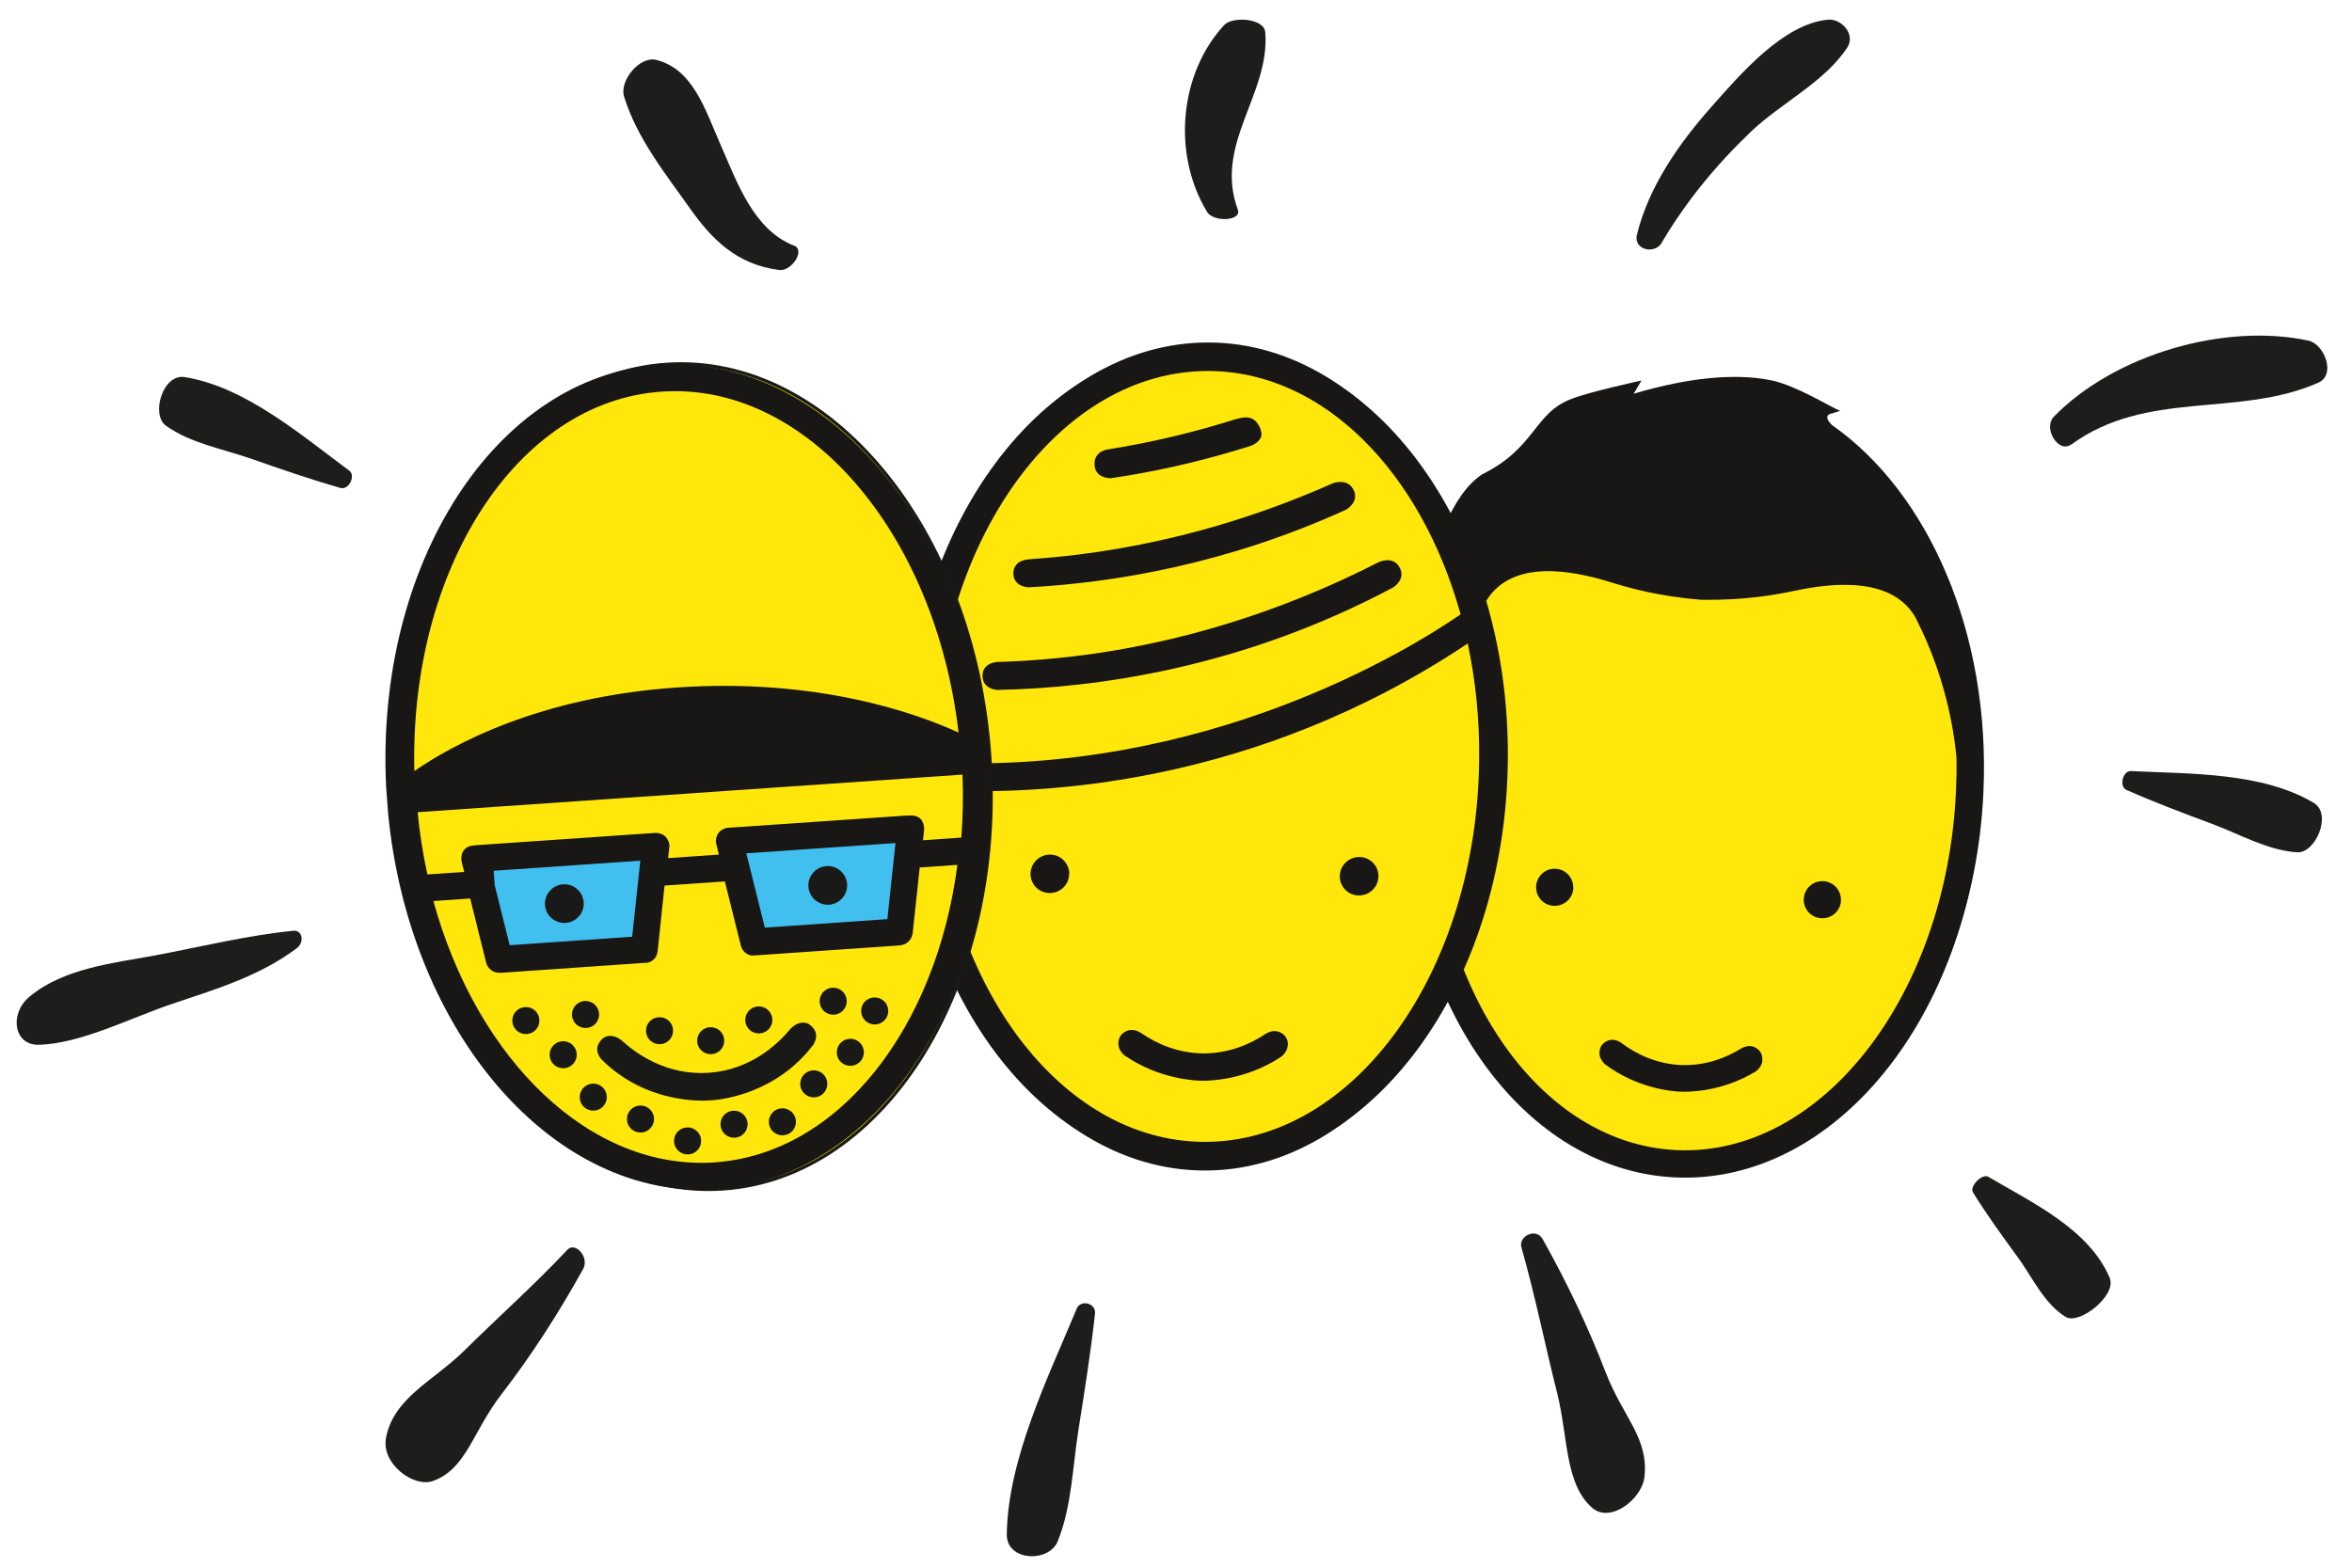 <?xml version="1.0" encoding="UTF-8" standalone="no"?>
<!DOCTYPE svg PUBLIC "-//W3C//DTD SVG 1.1//EN" "http://www.w3.org/Graphics/SVG/1.1/DTD/svg11.dtd">
<svg width="100%" height="100%" viewBox="0 0 720 480" version="1.1" xmlns="http://www.w3.org/2000/svg" xmlns:xlink="http://www.w3.org/1999/xlink" xml:space="preserve" xmlns:serif="http://www.serif.com/" style="fill-rule:evenodd;clip-rule:evenodd;stroke-miterlimit:10;">
    <g transform="matrix(2.658,0,0,2.658,5.089,6.025)">
        <g>
            <path d="M226.103,89.98C224.948,114.691 209.246,134.036 191.029,133.191C172.812,132.345 158.981,111.629 160.136,86.918C161.291,62.207 176.993,42.861 195.21,43.707C213.427,44.552 227.258,65.269 226.103,89.994L226.103,89.98Z" style="fill:rgb(255,230,11);fill-rule:nonzero;stroke:rgb(25,25,23);stroke-width:0.35px;"/>
            <path d="M208.939,45.398L210.006,45.063C208.866,44.581 204.918,42.147 202.17,41.564C197.389,40.543 191.745,41.637 188.616,42.438C187.812,42.628 187.023,42.847 186.233,43.094L187.14,41.564C187.14,41.564 181.072,42.89 179.172,43.648C174.713,45.267 175.034,49.29 168.747,52.396C161.598,57.192 160.355,77.879 160.224,80.707C159.99,82.428 159.844,84.177 159.756,85.956C158.572,111.177 172.563,132.316 191,133.176C209.436,134.036 225.343,114.282 226.512,89.061C227.375,70.663 220.167,54.451 209.056,46.681C208.559,46.185 208.252,45.631 208.909,45.383L208.939,45.398ZM218.837,69.161C222.053,75.517 223.077,81.466 223.413,84.979C223.442,86.276 223.413,87.603 223.354,88.93C222.258,112.504 207.842,130.989 191.16,130.217C174.479,129.444 161.847,109.704 162.958,86.131C163.016,84.789 163.133,83.463 163.279,82.165C163.937,78.696 165.531,72.879 169.303,66.872C172.3,62.105 179.172,63.446 183.441,64.758C185.897,65.516 189.128,66.42 194.041,66.829L194.216,66.829C199.143,66.872 202.447,66.275 204.962,65.75C209.333,64.831 216.307,64.146 218.851,69.161L218.837,69.161ZM208.061,99.237C206.877,99.179 205.883,100.097 205.825,101.278C205.766,102.459 206.687,103.465 207.871,103.508C209.056,103.567 210.064,102.648 210.108,101.467C210.152,100.287 209.246,99.295 208.061,99.237ZM201.044,119.88C201.088,119.385 200.956,118.831 200.342,118.452C199.728,118.073 199.055,118.248 198.573,118.539C196.818,119.618 194.479,120.522 191.628,120.42C188.777,120.259 186.511,119.137 184.874,117.912C184.42,117.577 183.777,117.344 183.134,117.664C182.491,117.985 182.301,118.51 182.301,119.02C182.271,119.603 182.681,120.084 182.915,120.318C186.745,123.19 190.853,123.452 191.497,123.481C192.14,123.525 196.248,123.642 200.327,121.134C200.576,120.93 201.029,120.478 201.058,119.91L201.044,119.88ZM179.274,100.039C179.333,98.858 178.412,97.867 177.242,97.808C176.058,97.75 175.049,98.668 175.005,99.849C174.946,101.03 175.868,102.036 177.052,102.08C178.236,102.123 179.23,101.22 179.289,100.039L179.274,100.039Z" style="fill:rgb(24,23,22);fill-rule:nonzero;"/>
            <path d="M171.028,85.139C170.824,111.381 155.443,132.535 136.671,132.389C117.898,132.243 102.839,110.856 103.044,84.615C103.249,58.373 118.629,37.219 137.402,37.365C156.174,37.511 171.233,58.898 171.028,85.139Z" style="fill:rgb(255,230,11);fill-rule:nonzero;stroke:rgb(25,25,23);stroke-width:0.36px;"/>
            <path d="M171.745,85.139C171.95,58.898 156.569,37.511 137.387,37.365C118.205,37.219 102.503,58.373 102.298,84.6C102.094,110.842 117.474,132.229 136.656,132.374C155.838,132.52 171.54,111.366 171.745,85.139ZM166.306,68.505C160.151,72.733 136.832,87.064 105.617,85.562L105.617,84.629C105.807,60.108 120.033,40.339 137.373,40.47C150.575,40.572 161.774,52.162 166.306,68.505ZM167.125,71.858C168.017,76.042 168.485,80.503 168.441,85.11C168.251,109.632 154.025,129.4 136.685,129.269C120.311,129.138 107.006,111.337 105.72,88.726C117.825,89.411 142.592,88.259 167.125,71.858ZM156.847,98.683C156.847,97.458 155.867,96.453 154.639,96.453C153.411,96.453 152.402,97.429 152.388,98.654C152.373,99.879 153.367,100.884 154.595,100.884C155.823,100.884 156.832,99.908 156.832,98.683L156.847,98.683ZM146.408,118.146C146.437,117.635 146.276,117.067 145.618,116.702C144.96,116.338 144.273,116.542 143.791,116.863C142.022,118.044 139.609,119.079 136.642,119.079C133.674,119.035 131.29,117.956 129.536,116.746C129.054,116.425 128.366,116.207 127.708,116.557C127.051,116.906 126.875,117.475 126.89,117.985C126.89,118.583 127.328,119.079 127.577,119.297C131.671,122.126 135.94,122.228 136.612,122.228C137.27,122.228 141.554,122.198 145.691,119.429C145.94,119.21 146.393,118.729 146.393,118.116L146.408,118.146ZM121.232,98.406C121.232,97.181 120.252,96.176 119.024,96.176C117.796,96.176 116.787,97.152 116.773,98.377C116.758,99.602 117.752,100.607 118.98,100.607C120.208,100.607 121.217,99.631 121.217,98.406L121.232,98.406ZM111.246,75.488C111.173,77.077 112.81,77.194 112.913,77.209C124.331,76.99 141.101,74.687 158.513,65.414C158.835,65.21 159.873,64.423 159.347,63.242C158.718,61.843 157.271,62.295 156.818,62.513C147.139,67.485 131.758,73.462 112.957,73.987C111.685,74.103 111.246,74.861 111.246,75.488ZM154.01,54.247C153.396,52.862 151.89,53.256 151.423,53.475C142.68,57.352 130.896,61.157 117.065,62.12C116.933,62.134 116.773,62.149 116.597,62.163C115.252,62.265 114.813,63.038 114.799,63.68C114.726,65.327 116.48,65.385 116.48,65.385L116.626,65.385C126.51,64.846 139.449,62.674 153.133,56.434C153.382,56.274 154.566,55.486 154.01,54.233L154.01,54.247ZM143.265,47.147C142.767,46.01 142.124,45.529 140.487,45.996C135.998,47.41 131.057,48.649 125.72,49.495C124.434,49.728 124.127,50.515 124.141,51.157C124.127,52.804 125.881,52.818 125.881,52.818L126.056,52.818C130.706,52.133 135.75,51.054 141.028,49.436L142.066,49.115C142.066,49.115 143.849,48.562 143.25,47.176L143.265,47.147Z" style="fill:rgb(24,23,22);fill-rule:nonzero;"/>
            <path d="M112.079,84.848C113.907,111.075 100.164,133.395 81.391,134.693C62.619,135.99 45.922,115.769 44.109,89.542C42.282,63.315 56.025,40.995 74.797,39.698C93.57,38.4 110.266,58.621 112.079,84.848Z" style="fill:rgb(255,230,11);fill-rule:nonzero;stroke:rgb(25,25,23);stroke-width:0.36px;"/>
            <path d="M52.794,97.575L56.595,108.349L71.8,106.701L72.561,95.126L52.794,97.575Z" style="fill:rgb(65,192,240);fill-rule:nonzero;stroke:rgb(25,25,23);stroke-width:0.36px;"/>
            <path d="M81.961,95.082L85.163,105.768L101.246,105.273L102.62,93.653L81.961,95.082Z" style="fill:rgb(65,192,240);fill-rule:nonzero;stroke:rgb(25,25,23);stroke-width:0.36px;"/>
            <path d="M62.838,117.679C61.976,117.738 61.332,118.481 61.391,119.341C61.449,120.202 62.195,120.843 63.058,120.785C63.92,120.726 64.564,119.983 64.505,119.123C64.447,118.263 63.701,117.621 62.838,117.679Z" style="fill:rgb(25,25,23);fill-rule:nonzero;"/>
            <path d="M66.303,122.563C65.441,122.622 64.797,123.365 64.856,124.225C64.914,125.085 65.66,125.727 66.522,125.669C67.385,125.61 68.028,124.867 67.97,124.007C67.911,123.146 67.166,122.505 66.303,122.563Z" style="fill:rgb(25,25,23);fill-rule:nonzero;"/>
            <path d="M71.742,125.085C70.879,125.144 70.236,125.887 70.295,126.747C70.353,127.607 71.099,128.249 71.961,128.19C72.824,128.132 73.467,127.389 73.409,126.529C73.35,125.668 72.605,125.027 71.742,125.085Z" style="fill:rgb(25,25,23);fill-rule:nonzero;"/>
            <path d="M58.54,113.743C57.677,113.801 57.034,114.545 57.093,115.405C57.151,116.265 57.897,116.907 58.759,116.848C59.622,116.79 60.265,116.046 60.207,115.186C60.148,114.326 59.403,113.685 58.54,113.743Z" style="fill:rgb(25,25,23);fill-rule:nonzero;"/>
            <path d="M77.166,127.607C76.303,127.666 75.66,128.409 75.719,129.269C75.777,130.129 76.523,130.771 77.385,130.712C78.248,130.654 78.891,129.911 78.833,129.05C78.774,128.19 78.028,127.549 77.166,127.607Z" style="fill:rgb(25,25,23);fill-rule:nonzero;"/>
            <path d="M85.587,116.775C86.45,116.717 87.093,115.974 87.035,115.113C86.976,114.253 86.231,113.612 85.368,113.67C84.506,113.728 83.862,114.472 83.921,115.332C83.979,116.192 84.725,116.834 85.587,116.775Z" style="fill:rgb(25,25,23);fill-rule:nonzero;"/>
            <path d="M80.046,119.166C80.909,119.108 81.552,118.364 81.494,117.504C81.435,116.644 80.69,116.002 79.827,116.061C78.965,116.119 78.321,116.863 78.38,117.723C78.438,118.583 79.184,119.224 80.046,119.166Z" style="fill:rgb(25,25,23);fill-rule:nonzero;"/>
            <path d="M74.154,118.015C75.017,117.956 75.66,117.213 75.602,116.353C75.543,115.493 74.798,114.851 73.935,114.909C73.072,114.968 72.429,115.711 72.488,116.571C72.546,117.432 73.292,118.073 74.154,118.015Z" style="fill:rgb(25,25,23);fill-rule:nonzero;"/>
            <path d="M65.631,116.148C66.494,116.09 67.137,115.347 67.078,114.487C67.02,113.626 66.274,112.985 65.412,113.043C64.549,113.102 63.906,113.845 63.964,114.705C64.023,115.565 64.768,116.207 65.631,116.148Z" style="fill:rgb(25,25,23);fill-rule:nonzero;"/>
            <path d="M98.716,112.635C97.854,112.693 97.21,113.437 97.269,114.297C97.327,115.157 98.073,115.799 98.936,115.74C99.798,115.682 100.441,114.938 100.383,114.078C100.324,113.218 99.579,112.577 98.716,112.635Z" style="fill:rgb(25,25,23);fill-rule:nonzero;"/>
            <path d="M63.233,104.048C64.461,103.961 65.397,102.897 65.309,101.672C65.221,100.447 64.154,99.514 62.926,99.602C61.698,99.689 60.777,100.754 60.85,101.978C60.923,103.203 62.005,104.121 63.233,104.048Z" style="fill:rgb(25,25,23);fill-rule:nonzero;"/>
            <path d="M91.757,118.073C91.991,117.694 92.517,116.615 91.333,115.77L91.201,115.682C90.69,115.405 89.871,115.463 89.125,116.251C87.678,118 84.549,120.974 79.724,121.309L79.695,121.309C74.885,121.645 71.362,119.123 69.695,117.592C68.847,116.907 68.043,116.965 67.56,117.315L67.443,117.417C66.391,118.423 67.049,119.414 67.341,119.75C72.473,124.896 79.008,124.56 79.827,124.488L80.134,124.473C81.274,124.386 87.517,123.686 91.757,118.073Z" style="fill:rgb(25,25,23);fill-rule:nonzero;"/>
            <path d="M74.052,39.742C55.177,41.039 41.259,62.718 42.56,88.42L42.794,91.525C45.279,116.834 61.932,136.034 80.646,134.736C99.813,133.41 113.892,111.075 112.065,84.848C110.237,58.621 93.219,38.43 74.052,39.756L74.052,39.742ZM74.271,42.847C90.924,41.695 105.807,59.058 108.483,82.122C103.687,79.921 92.298,75.809 75.982,76.932C60.148,78.025 50.177,83.536 45.806,86.554C45.235,63.301 57.59,43.999 74.257,42.847L74.271,42.847ZM80.441,131.631C66.084,132.622 53.043,119.852 47.999,101.526L52.239,101.235L54.095,108.699C54.183,108.961 54.548,109.778 55.601,109.792L55.806,109.792L72.458,108.64L72.575,108.64C72.605,108.64 72.619,108.641 72.648,108.626L72.678,108.626C72.707,108.626 72.722,108.611 72.751,108.597L72.78,108.597C72.809,108.597 72.824,108.582 72.853,108.568C72.868,108.568 72.882,108.568 72.897,108.553C72.926,108.553 72.941,108.538 72.97,108.524C72.985,108.524 73.014,108.509 73.029,108.495C73.043,108.495 73.058,108.48 73.087,108.466C73.102,108.466 73.131,108.451 73.146,108.436C73.438,108.247 73.73,107.926 73.818,107.372L74.622,99.748L81.567,99.266L83.424,106.716C83.584,107.241 83.921,107.533 84.242,107.678C84.242,107.678 84.286,107.693 84.315,107.707C84.33,107.707 84.359,107.722 84.374,107.737C84.403,107.737 84.418,107.751 84.447,107.766C84.476,107.766 84.491,107.78 84.52,107.78L84.564,107.78C84.593,107.78 84.623,107.795 84.637,107.795L84.988,107.795L101.64,106.643C101.64,106.643 101.772,106.643 101.845,106.614C102.883,106.439 103.132,105.594 103.19,105.317L104.009,97.663L108.351,97.357C105.895,116.192 94.725,130.64 80.383,131.631L80.441,131.631ZM55.06,99.631L54.943,98.042L71.83,96.876L70.894,105.637L56.785,106.614L55.046,99.645L55.06,99.631ZM84.052,96.03L101.217,94.849L100.281,103.611L86.172,104.588L84.038,96.03L84.052,96.03ZM108.731,94.222L104.389,94.528L104.491,93.581C104.491,93.581 104.696,92.473 103.936,91.919C103.936,91.919 103.921,91.919 103.907,91.904C103.877,91.89 103.848,91.86 103.804,91.846C103.804,91.846 103.79,91.846 103.775,91.831C103.746,91.817 103.702,91.802 103.658,91.773L103.629,91.773C103.585,91.758 103.527,91.729 103.468,91.715C103.424,91.715 103.366,91.686 103.307,91.686L103.249,91.686C103.205,91.686 103.161,91.671 103.117,91.671L102.591,91.671L101.553,91.744L83.292,92.998L81.962,93.085C81.815,93.085 80.529,93.245 80.529,94.747L80.88,96.176L75.031,96.584L75.192,95.126C74.988,93.639 73.701,93.668 73.54,93.683L72.21,93.77L53.949,95.024L52.911,95.097C52.823,95.097 52.75,95.112 52.677,95.126L52.604,95.126C52.56,95.126 52.502,95.141 52.458,95.155L52.385,95.155C52.341,95.155 52.297,95.184 52.253,95.199L52.195,95.199C52.136,95.214 52.092,95.243 52.048,95.257C51.99,95.286 51.946,95.301 51.902,95.33C51.902,95.33 51.888,95.33 51.873,95.345C51.829,95.374 51.8,95.388 51.771,95.418C51.771,95.418 51.756,95.432 51.741,95.447C51.712,95.476 51.683,95.491 51.654,95.52C51.654,95.52 51.654,95.534 51.639,95.534C50.952,96.176 51.317,97.254 51.317,97.254L51.551,98.173L47.311,98.465C46.8,96.147 46.42,93.756 46.186,91.292L108.936,86.962C109.038,89.426 108.98,91.846 108.804,94.222L108.731,94.222Z" style="fill:rgb(24,23,22);fill-rule:nonzero;"/>
            <path d="M95.909,117.402C95.046,117.46 94.403,118.204 94.462,119.064C94.52,119.924 95.266,120.566 96.128,120.507C96.991,120.449 97.634,119.705 97.576,118.845C97.517,117.985 96.772,117.329 95.909,117.402Z" style="fill:rgb(25,25,23);fill-rule:nonzero;"/>
            <path d="M93.57,101.949C94.798,101.861 95.734,100.797 95.646,99.572C95.558,98.348 94.491,97.415 93.263,97.502C92.035,97.59 91.099,98.654 91.187,99.879C91.275,101.103 92.342,102.022 93.57,101.949Z" style="fill:rgb(25,25,23);fill-rule:nonzero;"/>
            <path d="M88.087,125.406C87.225,125.464 86.581,126.208 86.64,127.068C86.698,127.928 87.444,128.57 88.307,128.511C89.169,128.453 89.813,127.709 89.754,126.849C89.696,125.989 88.95,125.348 88.087,125.406Z" style="fill:rgb(25,25,23);fill-rule:nonzero;"/>
            <path d="M82.517,125.683C81.654,125.741 81.011,126.485 81.07,127.345C81.128,128.205 81.874,128.846 82.736,128.788C83.599,128.73 84.242,127.986 84.184,127.126C84.125,126.266 83.38,125.625 82.517,125.683Z" style="fill:rgb(25,25,23);fill-rule:nonzero;"/>
            <path d="M91.699,121.032C90.836,121.091 90.193,121.834 90.251,122.694C90.31,123.555 91.055,124.196 91.918,124.138C92.781,124.079 93.424,123.336 93.365,122.476C93.307,121.616 92.561,120.974 91.699,121.032Z" style="fill:rgb(25,25,23);fill-rule:nonzero;"/>
            <path d="M95.602,112.956C95.544,112.096 94.798,111.454 93.936,111.512C93.073,111.571 92.43,112.314 92.488,113.174C92.547,114.035 93.292,114.676 94.155,114.618C95.017,114.559 95.661,113.816 95.602,112.956Z" style="fill:rgb(25,25,23);fill-rule:nonzero;"/>
            <path d="M122.08,148.513C118.79,156.4 114.155,165.832 114.038,174.478C113.995,177.612 118.907,177.758 119.901,175.279C121.524,171.285 121.626,166.634 122.299,162.392C123.001,157.96 123.702,153.528 124.199,149.052C124.331,147.842 122.547,147.376 122.08,148.498L122.08,148.513Z" style="fill:rgb(29,29,27);fill-rule:nonzero;"/>
            <path d="M227.083,133.293C232.097,136.252 238.706,139.329 241.06,144.941C241.908,146.982 237.522,150.394 235.986,149.432C233.501,147.901 232.185,144.912 230.489,142.58C228.705,140.13 226.922,137.696 225.314,135.086C224.875,134.386 226.381,132.87 227.083,133.293Z" style="fill:rgb(29,29,27);fill-rule:nonzero;"/>
            <path d="M38.305,51.944C32.764,47.847 26.317,42.278 19.343,41.17C16.814,40.777 15.439,45.515 17.194,46.768C20.015,48.795 23.744,49.436 27.004,50.573C30.41,51.769 33.817,52.95 37.311,53.941C38.262,54.204 39.095,52.527 38.305,51.944Z" style="fill:rgb(29,29,27);fill-rule:nonzero;"/>
            <path d="M243.516,86.554C250.27,86.889 258.633,86.67 264.569,90.227C266.718,91.51 264.759,96.044 262.654,95.913C259.247,95.694 256.045,93.828 252.873,92.647C249.554,91.408 246.25,90.169 242.99,88.726C242.112,88.332 242.551,86.51 243.516,86.554Z" style="fill:rgb(29,29,27);fill-rule:nonzero;"/>
            <path d="M173.309,141.428C174.888,146.982 176.014,152.61 177.417,158.179C178.689,163.238 178.295,168.69 181.467,171.431C183.558,173.239 187.184,170.425 187.476,167.874C187.988,163.354 184.991,160.963 183.017,155.832C180.985,150.554 178.558,145.481 175.751,140.466C174.99,139.11 172.929,140.13 173.309,141.428Z" style="fill:rgb(29,29,27);fill-rule:nonzero;"/>
            <path d="M63.452,141.676C59.621,145.758 55.528,149.388 51.595,153.28C48.028,156.808 43.437,158.718 42.545,163.34C41.96,166.372 45.747,169.113 47.925,168.34C51.8,166.97 52.487,162.698 55.82,158.368C59.256,153.922 62.356,149.111 65.236,143.935C66.011,142.536 64.329,140.743 63.437,141.69L63.452,141.676Z" style="fill:rgb(29,29,27);fill-rule:nonzero;"/>
            <path d="M89.535,26.037C84.812,24.157 82.985,18.733 80.953,14.127C79.301,10.365 77.882,5.685 73.672,4.636C71.742,4.155 69.403,7.041 69.958,8.849C71.449,13.704 74.812,17.859 77.517,21.693C80.061,25.308 82.926,28.195 87.81,28.837C89.257,29.026 90.865,26.548 89.549,26.023L89.535,26.037Z" style="fill:rgb(29,29,27);fill-rule:nonzero;"/>
            <path d="M31.887,104.952C26.623,105.462 21.199,106.803 15.921,107.795C11.345,108.655 5.439,109.224 1.462,112.562C-0.892,114.545 -0.307,118.175 2.573,118.087C7.412,117.942 13.041,115.026 17.851,113.393C22.705,111.746 27.925,110.244 32.296,106.935C33.159,106.279 32.925,104.85 31.887,104.952Z" style="fill:rgb(29,29,27);fill-rule:nonzero;"/>
            <path d="M140.648,21.897C137.855,14.302 144.376,8.616 143.806,1.443C143.674,-0.175 140.034,-0.408 139.083,0.612C133.995,6.094 133.001,15.337 137.095,22.131C137.855,23.384 141.13,23.18 140.648,21.897Z" style="fill:rgb(29,29,27);fill-rule:nonzero;"/>
            <path d="M236.644,48.941C245.329,42.584 255.899,45.879 265.095,41.812C267.157,40.893 265.768,37.365 263.955,36.972C254.335,34.901 241.674,38.531 234.641,45.719C233.34,47.045 235.153,50.019 236.63,48.926L236.644,48.941Z" style="fill:rgb(29,29,27);fill-rule:nonzero;"/>
            <path d="M189.464,25.688C192.272,20.935 195.751,16.707 199.757,12.887C203.178,9.622 208.295,7.143 210.854,3.178C211.804,1.706 210.181,-0.131 208.646,-0C203.485,0.437 198.441,6.371 195.239,9.986C191.482,14.214 187.988,19.185 186.613,24.754C186.175,26.519 188.66,27.087 189.479,25.688L189.464,25.688Z" style="fill:rgb(29,29,27);fill-rule:nonzero;"/>
        </g>
    </g>
</svg>
